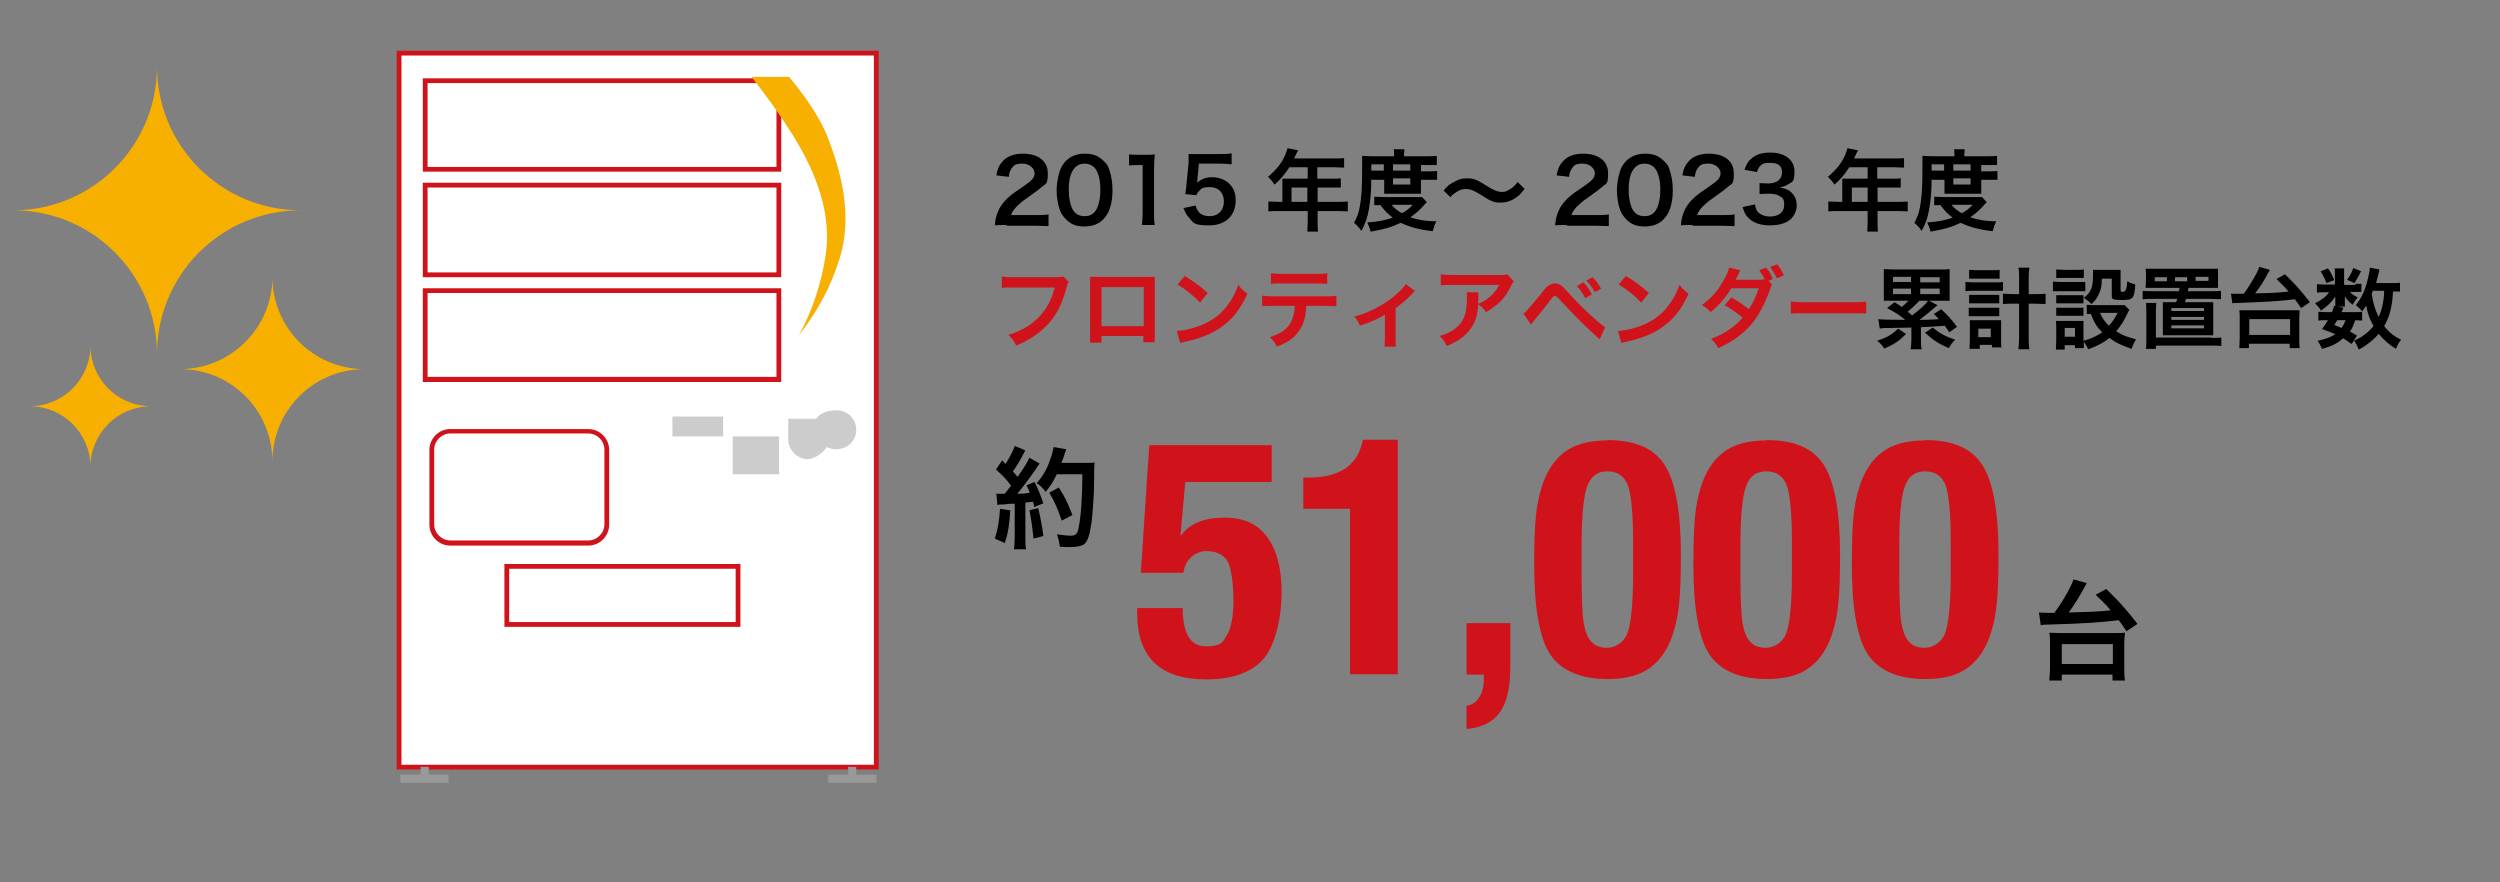 <?xml version="1.0" encoding="UTF-8"?>
<svg xmlns="http://www.w3.org/2000/svg" version="1.1" xmlns:xlink="http://www.w3.org/1999/xlink" viewBox="0 0 680 240">
  <rect x="0" y="0" width="680" height="240" fill="#808080" stroke="none"/>
  <defs>
    <style>
      .cls-1 {
        clip-path: url(#clippath-4);
      }

      .cls-2 {
        fill: #d0121b;
      }

      .cls-3, .cls-4 {
        fill: #fff;
      }

      .cls-4, .cls-5, .cls-6 {
        fill-rule: evenodd;
      }

      .cls-7 {
        fill: none;
      }

      .cls-5 {
        fill: #262626;
      }

      .cls-6 {
        fill: #ccc;
      }

      .cls-8 {
        clip-path: url(#clippath-1);
      }

      .cls-9 {
        clip-path: url(#clippath-5);
      }

      .cls-10 {
        clip-path: url(#clippath-3);
      }

      .cls-11 {
        fill: #999;
      }

      .cls-12 {
        clip-path: url(#clippath-2);
      }

      .cls-13 {
        fill: #f7b000;
      }

      .cls-14 {
        clip-path: url(#clippath);
      }
    </style>
    <clipPath id="clippath">
      <rect class="cls-7" x="106.5" y="14.4" width="133" height="199.4"/>
    </clipPath>
    <clipPath id="clippath-1">
      <rect class="cls-7" x="106.5" y="14.4" width="133" height="199.4"/>
    </clipPath>
    <clipPath id="clippath-2">
      <rect class="cls-7" x="106.5" y="14.4" width="133" height="199.4"/>
    </clipPath>
    <clipPath id="clippath-3">
      <rect class="cls-7" x="106.5" y="14.4" width="133" height="199.4"/>
    </clipPath>
    <clipPath id="clippath-4">
      <rect class="cls-7" x="106.5" y="14.4" width="133" height="199.4"/>
    </clipPath>
    <clipPath id="clippath-5">
      <rect class="cls-7" x="106.5" y="14.4" width="133" height="199.4"/>
    </clipPath>
  </defs>
  <!-- Generator: Adobe Illustrator 28.7.1, SVG Export Plug-In . SVG Version: 1.2.0 Build 142)  -->
  <g>
    <g id="_レイヤー_1" data-name="レイヤー_1">
      <g id="_レイヤー_2-2" data-name="レイヤー_2">
        <g id="_2段目">
          <g>
            <polygon class="cls-4" points="108.5 14.4 238.4 14.4 238.4 208.6 108.5 208.6 108.5 14.4"/>
            <path class="cls-2" d="M239,209.3H107.9V13.8h131.1v195.5ZM109.2,208h128.5V15.1H109.2v192.9Z"/>
            <polygon class="cls-4" points="209.1 22.2 214.5 22.2 214.5 91.4 209.1 91.4 209.1 22.2"/>
            <polygon class="cls-4" points="115.7 21.9 211.9 21.9 211.9 46 115.7 46 115.7 21.9"/>
            <path class="cls-2" d="M212.6,46.7h-97.6v-25.4h97.5v25.4ZM116.3,45.4h94.9v-22.8h-94.9s0,22.8,0,22.8Z"/>
            <polygon class="cls-4" points="115.7 50.3 211.9 50.3 211.9 74.8 115.7 74.8 115.7 50.3"/>
            <path class="cls-2" d="M212.6,75.4h-97.6v-25.7h97.5v25.7ZM116.3,74.1h94.9v-23.1h-94.9s0,23.1,0,23.1Z"/>
            <polygon class="cls-4" points="115.7 79.1 211.9 79.1 211.9 103.2 115.7 103.2 115.7 79.1"/>
            <path class="cls-2" d="M212.6,103.9h-97.6v-25.5h97.5v25.5ZM116.3,102.5h94.9v-22.8h-94.9s0,22.8,0,22.8Z"/>
            <polygon class="cls-5" points="115.7 212.6 115.7 212.6 115.7 212.6 116.8 212.6 116.8 211.8 116.8 211.8 116.8 211.8 116.8 211.8 116.8 211.8 116.8 212.6 118 212.6 118 212.6 118 212.6 118 212.6 118 212.6 115.7 212.6 115.7 212.6"/>
            <polygon class="cls-11" points="122 212.9 108.9 212.9 108.9 210.7 114.4 210.7 114.4 208.6 116.6 208.6 116.6 210.7 122 210.7 122 212.9"/>
            <polygon class="cls-11" points="238.4 212.9 225.3 212.9 225.3 210.7 230.7 210.7 230.7 208.6 232.9 208.6 232.9 210.7 238.4 210.7 238.4 212.9"/>
            <g class="cls-14">
              <g>
                <polygon class="cls-4" points="137.8 154 200.7 154 200.7 169.8 137.8 169.8 137.8 154"/>
                <path class="cls-2" d="M201.4,170.5h-64.2v-17.1h64.2v17.1ZM138.5,169.2h61.6v-14.5h-61.6v14.5Z"/>
                <g class="cls-8">
                  <g>
                    <path class="cls-3" d="M122.5,117.3h37.5c2.8,0,5.1,2.3,5.1,5.1v20.3c0,2.8-2.3,5.1-5.1,5.1h-37.5c-2.8,0-5.1-2.3-5.1-5.1v-20.3c0-2.9,2.3-5.1,5.1-5.1Z"/>
                    <path class="cls-2" d="M160,148.4h-37.5c-3.2,0-5.7-2.6-5.7-5.7v-20.3c0-3.2,2.6-5.7,5.7-5.7h37.5c3.2,0,5.7,2.6,5.7,5.7v20.3c0,3.1-2.5,5.7-5.7,5.7ZM122.5,117.9c-2.4,0-4.4,2-4.4,4.4v20.3c0,2.4,2,4.4,4.4,4.4h37.5c2.4,0,4.4-2,4.4-4.4v-20.3c0-2.4-2-4.4-4.4-4.4h-37.5Z"/>
                    <g class="cls-12">
                      <g>
                        <polygon class="cls-6" points="182.9 113.3 196.7 113.3 196.7 118.7 182.9 118.7 182.9 113.3"/>
                        <g class="cls-10">
                          <g class="cls-1">
                            <g>
                              <path class="cls-6" d="M224.9,121.6c.8.4,1.6.6,2.5.6,2.9,0,5.4-2.1,5.5-5.1.1-2.9-2.1-5.4-5.1-5.5h-.5c-2,0-4.4.8-5.3,2.3h-7.6v5.5c0,3,2.4,5.5,5.4,5.5,2.1-.2,4.2-1.9,5.1-3.3Z"/>
                              <g class="cls-9">
                                <polygon class="cls-6" points="199.3 118.7 211.9 118.7 211.9 129 199.3 129 199.3 118.7"/>
                              </g>
                            </g>
                          </g>
                        </g>
                      </g>
                    </g>
                  </g>
                </g>
              </g>
            </g>
            <path class="cls-13" d="M217.3,91.2c3.7-6.8,6.2-14.3,7.3-22,1.9-13-4.4-25-8.8-32.2-3.5-5.6-7.3-10.9-11.4-16.1h10.2s7.6,8.7,10.6,16.6,7.2,20.8,3,33.3c-2.3,7.4-6.1,14.3-10.9,20.4h0Z"/>
            <path class="cls-13" d="M42.7,96.3c0-21.6-17.5-39.1-39.1-39.1h0c21.6,0,39.1-17.5,39.1-39.1,0,21.6,17.5,39.1,39.1,39.1-21.6,0-39.1,17.5-39.1,39.1Z"/>
            <path class="cls-13" d="M74.1,125.5c0-13.8-11.2-25.1-25.1-25.1,13.8,0,25.1-11.3,25.1-25.1,0,13.9,11.2,25.1,25.1,25.1-13.9,0-25.1,11.2-25.1,25.1Z"/>
            <path class="cls-13" d="M24.6,127c0-9.1-7.4-16.5-16.5-16.5h0c9.1,0,16.5-7.4,16.5-16.5h0c0,9.1,7.4,16.5,16.5,16.5-9.1,0-16.5,7.4-16.5,16.5h0Z"/>
          </g>
          <g id="_レイヤー_9" data-name="レイヤー_9">
            <rect class="cls-7" width="680" height="240"/>
          </g>
        </g>
      </g>
      <rect class="cls-7" x="106.5" y="14.4" width="133" height="199.4"/>
      <g>
        <g>
          <path d="M273.7,61.2c-1.9,0-2.3,0-3.1.1.1-1.4.3-2.2.6-3.1.6-1.8,1.7-3.3,3.3-4.7.8-.7,1.6-1.3,4-2.9,2.2-1.5,2.9-2.3,2.9-3.5s-1.3-2.6-3.3-2.6-2.4.5-3,1.4c-.4.6-.6,1.1-.7,2.2l-3.4-.4c.3-1.8.8-2.8,1.7-3.8,1.2-1.4,3.1-2.1,5.5-2.1,4.2,0,6.8,2,6.8,5.3s-.5,2.7-1.7,3.8c-.7.6-.9.8-4,3-1.1.7-2.3,1.8-2.9,2.4-.7.8-1,1.2-1.4,2.2h6.7c1.5,0,2.7,0,3.5-.2v3.2c-1.1,0-2.1-.1-3.6-.1h-7.7Z"/>
          <path d="M289.9,59.6c-.7-.7-1.3-1.6-1.6-2.4-.6-1.7-.9-3.6-.9-5.5s.6-5.2,1.5-6.6c1.3-2.2,3.5-3.3,6.1-3.3s3.8.7,5.1,1.9,1.3,1.6,1.6,2.4c.6,1.7.9,3.6.9,5.6,0,3-.6,5.5-1.8,7.1-1.3,1.9-3.3,2.8-5.8,2.8s-3.8-.7-5-1.9ZM297.6,57.8c1.1-1.1,1.7-3.4,1.7-6.2s-.6-5-1.7-6.1c-.6-.6-1.5-1-2.6-1s-2,.4-2.7,1.2c-1.1,1.2-1.6,3.2-1.6,5.8s.5,4.6,1.2,5.7c.7,1.1,1.8,1.6,3.1,1.6s2-.4,2.6-1Z"/>
          <path d="M310.6,61.2c.1-.9.2-1.9.2-3.1v-13.2h-1.2c-.9,0-1.6,0-2.5.1v-3c.7.1,1.3.1,2.4.1h2.2c1.2,0,1.6,0,2.4-.1-.1,1.4-.2,2.5-.2,4v12.1c0,1.3,0,2.1.2,3.1h-3.6Z"/>
          <path d="M325.3,56.2c.2.7.4,1,.7,1.4.7.8,1.7,1.2,3,1.2,2.4,0,3.9-1.6,3.9-4s-1.5-3.9-3.8-3.9-2.2.4-3,1.1c-.3.3-.5.6-.7,1.1l-3-.3c.2-1.7.3-1.8.3-2.5l.6-6c0-.4,0-1.2,0-2.4.7,0,1.3,0,2.5,0h5.9c1.7,0,2.3,0,3.3-.2v3c-1.1-.1-2-.2-3.3-.2h-5.6l-.4,4.2c0,.2,0,.5-.1,1,1.2-1,2.4-1.5,4.1-1.5s3.5.6,4.7,1.8c1.2,1.2,1.7,2.6,1.7,4.5,0,4.2-2.8,6.8-7.2,6.8s-4.2-.7-5.5-2.1c-.6-.7-1-1.3-1.5-2.6l3.3-.7Z"/>
          <path d="M348.8,50c0-.5,0-.9,0-1.4.5,0,1,0,1.7,0h5.2v-3.1h-5c-1.2,1.9-2.4,3.3-4,4.7-.7-1-1-1.3-1.8-2.1,2.4-2.1,3.7-3.7,4.7-6,.3-.8.5-1.3.6-1.8l2.9.6c-.1.3-.2.4-.4.7,0,0-.3.6-.7,1.5h11.2c1.1,0,1.7,0,2.4-.1v2.6c-.7,0-1.4-.1-2.4-.1h-4.9v3.1h3.9c1.1,0,1.8,0,2.5-.1v2.5c-.7,0-1.4,0-2.4,0h-3.9v3.9h5.6c1.1,0,1.9,0,2.6-.1v2.7c-.7,0-1.6-.1-2.6-.1h-5.6v3c0,1.2,0,1.9.1,2.6h-2.9c0-.7.1-1.3.1-2.6v-3h-8.1c-1.1,0-1.8,0-2.6.1v-2.7c.8,0,1.5.1,2.6.1h1.2v-4.9ZM355.6,54.9v-3.9h-4.3v3.9h4.3Z"/>
          <path d="M373,48.6c0,3.7-.3,6.3-.7,8.5-.4,2.3-1,3.8-2,5.7-.7-1-1.2-1.5-2-2.2.8-1.5,1.2-2.5,1.5-4.1.5-2.5.7-5.1.7-10.8s0-2.4,0-3.3c.8,0,1.7.1,2.7.1h6v-.5c0-.5,0-.9-.1-1.4h2.9c0,.4-.1.8-.1,1.4v.5h6c1.3,0,2.2,0,2.9-.1v2.5c-.8,0-1.4,0-2.5,0h-1.8v1.7h2.3c1,0,1.5,0,2.1-.1v2.4c-.6,0-1,0-2.1,0h-2.3v2.3c0,.6,0,1.1,0,1.5-.6,0-.6,0-1.6,0h-6.7c-.9,0-1.2,0-1.7,0,0-.4,0-1,0-1.5v-2.3h-3.4ZM388.1,55c-.2.2-.2.2-.5.5-1.3,1.5-2.5,2.6-4,3.6,2.1.7,4.2,1.1,7.1,1.1-.5.9-.7,1.7-1,2.7-4-.5-6.4-1.2-8.7-2.3-2.5,1.2-4.6,1.8-8.2,2.4-.2-.9-.4-1.4-.9-2.5,3-.2,4.9-.6,6.9-1.3-1.3-1-2.1-1.8-3.3-3.4-.8,0-1.2,0-1.7,0v-2.3c.6,0,1.3.1,2.6.1h8.4c1,0,1.4,0,2,0l1.3,1.4ZM376.4,46.4v-1.7h-3.4v1.7h3.4ZM378.5,55.7c.7.9,1.5,1.5,2.8,2.3,1.3-.7,1.9-1.2,3-2.3h-5.8ZM383.6,46.4v-1.7h-4.7v1.7h4.7ZM378.9,50.2h4.7v-1.7h-4.7v1.7Z"/>
          <path d="M392.7,51.8c.9-1.1,1.3-1.5,2.4-2.1,1.5-.9,2.5-1.2,3.9-1.2s2.1.2,3.1.7q.6.3,2.2,1.3c1.8,1.2,3.1,1.7,4.2,1.7s1.2-.2,1.8-.5c1-.5,1.7-1.1,2.5-2.2l1.9,1.9c-1,1.2-1.5,1.8-2.3,2.3-1.2.9-2.6,1.4-4.2,1.4s-1.5-.1-2.1-.3c-.9-.3-1.4-.6-3.3-1.8-2.1-1.3-2.9-1.6-4.1-1.6s-2.7.6-4.2,2.2l-1.9-1.8Z"/>
          <path d="M426.1,61.2c-1.9,0-2.3,0-3.1.1.1-1.4.3-2.2.6-3.1.6-1.8,1.7-3.3,3.3-4.7.8-.7,1.6-1.3,4-2.9,2.2-1.5,2.9-2.3,2.9-3.5s-1.3-2.6-3.3-2.6-2.4.5-3,1.4c-.4.6-.6,1.1-.7,2.2l-3.4-.4c.3-1.8.8-2.8,1.7-3.8,1.2-1.4,3.1-2.1,5.5-2.1,4.2,0,6.8,2,6.8,5.3s-.5,2.7-1.7,3.8c-.7.6-.9.8-4,3-1.1.7-2.3,1.8-2.9,2.4-.7.8-1,1.2-1.4,2.2h6.7c1.5,0,2.7,0,3.5-.2v3.2c-1.1,0-2.1-.1-3.6-.1h-7.7Z"/>
          <path d="M442.3,59.6c-.7-.7-1.3-1.6-1.6-2.4-.6-1.7-.9-3.6-.9-5.5s.6-5.2,1.5-6.6c1.3-2.2,3.5-3.3,6.1-3.3s3.8.7,5.1,1.9,1.3,1.6,1.6,2.4c.6,1.7.9,3.6.9,5.6,0,3-.6,5.5-1.8,7.1-1.3,1.9-3.3,2.8-5.8,2.8s-3.8-.7-5-1.9ZM449.9,57.8c1.1-1.1,1.7-3.4,1.7-6.2s-.6-5-1.7-6.1c-.6-.6-1.5-1-2.6-1s-2,.4-2.7,1.2c-1.1,1.2-1.6,3.2-1.6,5.8s.5,4.6,1.2,5.7c.7,1.1,1.8,1.6,3.1,1.6s2-.4,2.6-1Z"/>
          <path d="M460.3,61.2c-1.9,0-2.3,0-3.1.1.1-1.4.3-2.2.6-3.1.6-1.8,1.7-3.3,3.3-4.7.8-.7,1.6-1.3,4-2.9,2.2-1.5,2.9-2.3,2.9-3.5s-1.3-2.6-3.3-2.6-2.4.5-3,1.4c-.4.6-.6,1.1-.7,2.2l-3.4-.4c.3-1.8.8-2.8,1.7-3.8,1.2-1.4,3.1-2.1,5.5-2.1,4.2,0,6.8,2,6.8,5.3s-.5,2.7-1.7,3.8c-.7.6-.9.8-4,3-1.1.7-2.3,1.8-2.9,2.4-.7.8-1,1.2-1.4,2.2h6.7c1.5,0,2.7,0,3.5-.2v3.2c-1.1,0-2.1-.1-3.6-.1h-7.7Z"/>
          <path d="M477.4,56c.3,1.1.5,1.5,1.1,2,.8.6,1.8.9,2.9.9,2.4,0,3.9-1.2,3.9-3.1s-.5-2-1.3-2.5-1.7-.6-2.8-.6-1.8,0-2.6.1v-3c.8,0,1.3.1,2.3.1,2.4,0,3.8-1.1,3.8-3s-1.1-2.6-3.2-2.6-2,.3-2.6.7c-.5.5-.7.9-1,1.8l-3.4-.6c.6-1.8,1.2-2.6,2.3-3.4,1.2-.9,2.8-1.3,4.7-1.3,4,0,6.6,2,6.6,5.1s-.6,2.8-1.7,3.5c-.5.4-1.1.6-2.3.9,1.7.3,2.6.7,3.4,1.6.8.9,1.2,1.9,1.2,3.3s-.6,2.6-1.4,3.5c-1.3,1.3-3.3,1.9-5.9,1.9s-4.7-.7-6.1-2.3c-.6-.7-.9-1.3-1.3-2.7l3.4-.7Z"/>
          <path d="M501.1,50c0-.5,0-.9,0-1.4.5,0,1,0,1.7,0h5.2v-3.1h-5c-1.2,1.9-2.4,3.3-4,4.7-.7-1-1-1.3-1.8-2.1,2.4-2.1,3.7-3.7,4.7-6,.3-.8.5-1.3.6-1.8l2.9.6c-.1.3-.2.4-.4.7,0,0-.3.6-.7,1.5h11.2c1.1,0,1.7,0,2.4-.1v2.6c-.7,0-1.4-.1-2.4-.1h-4.9v3.1h3.9c1.1,0,1.8,0,2.5-.1v2.5c-.7,0-1.4,0-2.4,0h-3.9v3.9h5.6c1.1,0,1.9,0,2.6-.1v2.7c-.7,0-1.6-.1-2.6-.1h-5.6v3c0,1.2,0,1.9.1,2.6h-2.9c0-.7.1-1.3.1-2.6v-3h-8.1c-1.1,0-1.8,0-2.6.1v-2.7c.8,0,1.5.1,2.6.1h1.2v-4.9ZM508,54.9v-3.9h-4.3v3.9h4.3Z"/>
          <path d="M525.4,48.6c0,3.7-.3,6.3-.7,8.5-.4,2.3-1,3.8-2,5.7-.7-1-1.2-1.5-2-2.2.8-1.5,1.2-2.5,1.5-4.1.5-2.5.7-5.1.7-10.8s0-2.4,0-3.3c.8,0,1.7.1,2.7.1h6v-.5c0-.5,0-.9-.1-1.4h2.9c0,.4-.1.8-.1,1.4v.5h6c1.3,0,2.2,0,2.9-.1v2.5c-.8,0-1.4,0-2.5,0h-1.8v1.7h2.3c1,0,1.5,0,2.1-.1v2.4c-.6,0-1,0-2.1,0h-2.3v2.3c0,.6,0,1.1,0,1.5-.6,0-.6,0-1.6,0h-6.7c-.9,0-1.2,0-1.7,0,0-.4,0-1,0-1.5v-2.3h-3.4ZM540.4,55c-.2.2-.2.2-.5.5-1.3,1.5-2.5,2.6-4,3.6,2.1.7,4.2,1.1,7.1,1.1-.5.9-.7,1.7-1,2.7-4-.5-6.4-1.2-8.7-2.3-2.5,1.2-4.6,1.8-8.2,2.4-.2-.9-.4-1.4-.9-2.5,3-.2,4.9-.6,6.9-1.3-1.3-1-2.1-1.8-3.3-3.4-.8,0-1.2,0-1.7,0v-2.3c.6,0,1.3.1,2.6.1h8.4c1,0,1.4,0,2,0l1.3,1.4ZM528.8,46.4v-1.7h-3.4v1.7h3.4ZM530.8,55.7c.7.9,1.5,1.5,2.8,2.3,1.3-.7,1.9-1.2,3-2.3h-5.8ZM536,46.4v-1.7h-4.7v1.7h4.7ZM531.3,50.2h4.7v-1.7h-4.7v1.7Z"/>
          <path class="cls-2" d="M290.6,76.7c-.2.4-.3.6-.4,1.1-1.2,4.6-2.6,7.5-4.9,10.1-2.4,2.6-4.9,4.4-8.9,6.1-.7-1.3-1-1.8-2.1-2.9,2.1-.7,3.5-1.3,5.3-2.4,3.7-2.4,6.1-5.8,7.3-10.5h-11.4c-1.6,0-2.2,0-3,.1v-3.1c.9.1,1.4.2,3.1.2h11c1.3,0,1.8,0,2.6-.2l1.6,1.6Z"/>
          <path class="cls-2" d="M299.6,91.5v1.7h-3.1c0-.6,0-1.2,0-2.1v-13.8c0-.9,0-1.4,0-2,.6,0,1.1,0,2,0h13.6c1,0,1.5,0,2,0,0,.6,0,1.1,0,2v13.7c0,.9,0,1.5,0,2.1h-3.1v-1.7h-11.5ZM311.1,78.1h-11.5v10.6h11.5v-10.6Z"/>
          <path class="cls-2" d="M320.2,90c2.1-.1,4.9-.8,7.1-1.8,3-1.3,5.2-3.1,7.1-5.9,1.1-1.5,1.7-2.9,2.4-4.8.9,1.1,1.3,1.5,2.5,2.4-2,4.4-4.3,7.2-7.6,9.4-2.4,1.6-5.4,2.8-9.1,3.6-1,.2-1,.2-1.6.4l-.9-3.3ZM322.3,75.1c2.9,1.8,4.3,2.9,6.2,4.6l-2.1,2.6c-1.9-2-3.9-3.6-6.1-4.9l2-2.4Z"/>
          <path class="cls-2" d="M355.3,83.1c-.1,2.8-.6,4.8-1.7,6.5-1.3,2.1-3,3.4-6.3,4.7-.6-1.2-.9-1.6-1.9-2.6,2.9-.9,4.7-2.2,5.7-4,.6-1.1,1-2.7,1.1-4.5h-5.9c-1.6,0-2.2,0-3,.1v-2.9c.9.1,1.4.2,3.1.2h14c1.6,0,2.2,0,3.1-.2v2.9c-.9,0-1.4-.1-3-.1h-5.1ZM345.6,74.3c.9.1,1.4.2,3.1.2h9.2c1.7,0,2.2,0,3.1-.2v2.9c-.8,0-1.4-.1-3-.1h-9.3c-1.7,0-2.3,0-3,.1v-2.9Z"/>
          <path class="cls-2" d="M384.9,79.1q-.3.3-.8.8c-1.2,1.3-3,2.9-4.5,3.9v8.2c0,1.1,0,1.7.1,2.3h-3.1c0-.7.1-1.2.1-2.3v-6.4c-2.2,1.3-3.9,2-6.8,3-.5-1.1-.7-1.5-1.5-2.5,2.3-.6,3.7-1.2,5.7-2.2,2.7-1.4,4.8-2.9,6.8-4.9.8-.8,1.1-1.1,1.5-1.7l2.4,1.8Z"/>
          <path class="cls-2" d="M402.1,79.4c0,.5,0,.5,0,1.9,0,4.1-.7,6.4-2.4,8.5-1.4,1.8-3.2,3.1-6.2,4.3-.6-1.3-.9-1.7-1.9-2.7,1.9-.6,3-1.1,4.2-2,2.4-1.9,3.2-4,3.2-8.5s0-.9-.1-1.4h3.3ZM411.8,76.4c-.3.4-.3.4-1,1.7-.8,1.8-2.2,3.6-3.7,4.8-1,.8-1.8,1.4-2.9,2-.7-1-1.1-1.4-2.2-2.2,1.6-.7,2.5-1.3,3.5-2.2,1-.9,1.7-1.9,2.3-3h-12.6c-1.7,0-2.3,0-3.3.1v-3c.9.1,1.7.2,3.3.2h12.5c1.4,0,1.7,0,2.3-.2l1.6,1.8Z"/>
          <path class="cls-2" d="M414.3,85.3c.4-.2.6-.4.9-.7.7-.7,3-3.5,4.3-5.1.8-1.1,1.3-1.6,1.8-1.9.5-.3,1.1-.5,1.6-.5,1.2,0,1.8.4,3.6,2.4,2.5,2.8,4.9,5.2,7.8,7.7,1.3,1.1,1.7,1.4,2.3,1.8l-1.5,3.3c-4.8-4.4-5.9-5.5-10.2-10.1q-1.5-1.7-1.9-1.7c-.4,0-.5,0-1.5,1.4-1,1.3-2.6,3.3-4.3,5.4-.4.4-.5.6-.8,1l-2-3ZM430.7,76.8c1,1.1,1.5,1.7,2.3,3.3l-1.8,1c-.8-1.4-1.4-2.4-2.3-3.3l1.8-1ZM433.8,79.5c-.7-1.3-1.4-2.2-2.3-3.2l1.7-.9c1,1,1.5,1.8,2.3,3.1l-1.8,1Z"/>
          <path class="cls-2" d="M440.2,90c2.1-.1,4.9-.8,7.1-1.8,3-1.3,5.2-3.1,7.1-5.9,1.1-1.5,1.7-2.9,2.4-4.8.9,1.1,1.3,1.5,2.5,2.4-2,4.4-4.3,7.2-7.6,9.4-2.4,1.6-5.4,2.8-9.1,3.6-1,.2-1,.2-1.6.4l-.9-3.3ZM442.3,75.1c2.9,1.8,4.3,2.9,6.2,4.6l-2.1,2.6c-1.9-2-3.9-3.6-6.1-4.9l2-2.4Z"/>
          <path class="cls-2" d="M482.1,77.3c-.3.4-.4.5-.7,1.6-.8,2.2-2.1,5-3.1,6.6-2.4,4-5.8,6.8-10.9,9.2-.8-1.3-1.1-1.7-2-2.5,2-.8,3.2-1.4,4.7-2.4,1.7-1.1,2.7-2,3.9-3.4-1.7-1.4-3.1-2.4-4.9-3.4l1.8-2.1c2,1.1,3,1.8,4.8,3.2,1.1-1.7,1.9-3.4,2.7-5.7h-7.5c-1.5,2.5-3.2,4.5-5.6,6.5-.8-.9-1.2-1.2-2.4-1.9,2.7-2,4.5-4.1,6-6.9.8-1.4,1.2-2.3,1.4-3.3l3.1.7q-.3.4-.7,1.4c-.3.6-.5.9-.6,1.2q.4,0,6.2,0c.7,0,1.3,0,1.7-.2-.6-1.1-.9-1.6-1.5-2.4l1.9-.7c.9,1.1,1.3,1.8,1.8,3.1l-1.2.5,1,1ZM483.3,75.7c-.5-1.1-1.1-2.1-1.8-3.1l1.9-.7c.8,1,1.3,1.8,1.8,3l-1.9.8Z"/>
          <path class="cls-2" d="M487,82c1.1.1,1.5.2,3.9.2h12.8c2.4,0,2.8,0,3.9-.2v3.3c-1-.1-1.2-.1-3.9-.1h-12.7c-2.7,0-3,0-3.9.1v-3.3Z"/>
          <path d="M518.5,90.8c-1.9,1.9-3.3,2.9-6,4-.5-.8-1-1.4-1.9-2.1,2.9-1,4.1-1.8,5.7-3.3l2.1,1.4ZM526.9,83.1c-.5.4-.6.5-1.1.9-1.3,1.2-2.8,2.3-3.7,3,1,0,2.7,0,5.3-.2-.4-.4-.7-.7-1.4-1.4l2-1.3c1.8,1.7,2.6,2.5,4.3,4.8l-2.1,1.5c-.6-.9-.8-1.2-1.2-1.8-2.4.2-4.5.3-6.5.4v3.4c0,1.1,0,1.8.2,2.6h-3c.1-.9.2-1.5.2-2.6v-3.3c-1.6,0-4.2.1-5.1.1-1.9,0-3,0-3.5.2l-.4-2.6q1.2.2,7.3.2c-1.4-1.2-2.3-1.8-4.9-3.2l2-1.6c1,.6,1.3.8,2,1.3.6-.5,1.1-1,1.8-1.7h-4.4c-1,0-1.6,0-2.3,0,0-.7,0-1.4,0-2.4v-3.8c0-1,0-1.6,0-2.4.7,0,1.6.1,2.6.1h12.7c1,0,1.8,0,2.6-.1,0,.7,0,1.3,0,2.4v3.8c0,1.1,0,1.7,0,2.4-.7,0-1.2,0-2.3,0h-3.3l2.3,1.2ZM514.9,76.7h4.9v-1.4h-4.9v1.4ZM514.9,80h4.9v-1.5h-4.9v1.5ZM522.1,81.8c-1,1-1.9,1.9-3.2,3,.6.5.8.6,1.2,1,2.1-1.6,3.8-3.1,4.3-4h-2.4ZM522.3,75.4v1.4h5.3v-1.4h-5.3ZM522.3,78.5v1.5h5.3v-1.5h-5.3ZM525.7,89.1c1.8,1.5,3.4,2.4,6.1,3.3-.7.7-1.2,1.3-1.7,2.3-2.6-1.1-4.2-2.1-6.5-4.2l2.1-1.4Z"/>
          <path d="M534.6,76.7c.6,0,1.2.1,2,.1h6.2c.9,0,1.5,0,2-.1v2.4c-.6,0-1,0-2,0h-6.2c-.8,0-1.3,0-2,.1v-2.4ZM535.6,73.4c.6,0,1.1.1,2.1.1h4.2c1,0,1.4,0,2-.1v2.4c-.7,0-1.1,0-2,0h-4.2c-.9,0-1.5,0-2.1,0v-2.4ZM538.2,94.9h-2.5c0-.7.1-1.4.1-2.3v-3.6c0-.8,0-1.2,0-1.9.5,0,.8,0,1.7,0h5.2c.7,0,1.1,0,1.6,0,0,.6,0,1,0,1.8v3.5c0,.9,0,1.5.1,2.1h-2.6v-.7h-3.3v1.1ZM535.6,80.2c.5,0,.8,0,1.6,0h5.1c.8,0,1,0,1.5,0v2.3c-.6,0-.8,0-1.5,0h-5.1c-.8,0-1,0-1.6,0v-2.3ZM535.6,83.7c.4,0,.7,0,1.6,0h5.1c.8,0,1,0,1.5,0v2.3c-.5,0-.8,0-1.6,0h-5.1c-.8,0-1.1,0-1.6,0v-2.3ZM538.1,91.7h3.4v-2.3h-3.4v2.3ZM549.2,75.7c0-1.3,0-2-.2-2.9h3c-.1.8-.2,1.6-.2,2.9v4.3h1.7c1.3,0,2.1,0,2.9-.1v2.8c-.9,0-1.8-.1-2.9-.1h-1.7v8.8c0,1.7,0,2.6.2,3.6h-3c.1-1,.2-1.9.2-3.6v-8.8h-1.5c-1.1,0-2.1,0-2.9.1v-2.8c.8,0,1.6.1,2.9.1h1.5v-4.3Z"/>
          <path d="M558.5,76.6c.6,0,1,.1,1.9.1h4.9c1,0,1.4,0,1.9,0v2.5c-.5,0-.8,0-1.8,0h-5.1c-.9,0-1.4,0-1.9,0v-2.5ZM579.3,84q-.1.2-.5,1c-1,2.2-1.9,3.6-3.2,5.1,1.6,1,2.7,1.5,5.4,2.2-.6,1-.9,1.6-1.2,2.6-2.8-1-4.4-1.7-6-3-1.6,1.3-3.3,2.2-5.8,3.1-.4-.9-.7-1.4-1.2-2,0,.8,0,1.1,0,1.7h-2.4v-.8h-2.8v1.2h-2.4c0-.7.1-1.5.1-2.4v-3.5c0-.8,0-1.3-.1-1.9.6,0,1.1,0,1.8,0h4.1c.9,0,1.2,0,1.6,0,0,.5,0,.8,0,1.8v3.6c2.1-.6,3.7-1.3,5.1-2.3-1.5-1.5-2.2-2.7-3.1-5-.5,0-.7,0-1.1,0v-2.5c.5,0,.9.1,1.5.1h7.1c.9,0,1.3,0,1.7,0l1.3,1.3ZM559.3,73.3c.6,0,1,.1,2,.1h3.5c1,0,1.4,0,2-.1v2.3c-.6,0-1.2,0-2,0h-3.5c-.9,0-1.4,0-2,0v-2.3ZM559.3,80.3c.5,0,.8,0,1.6,0h4.3c.8,0,1.1,0,1.5,0v2.2c-.5,0-.8,0-1.5,0h-4.3c-.8,0-1.1,0-1.6,0v-2.2ZM559.3,83.7c.5,0,.8,0,1.6,0h4.3c.8,0,1.1,0,1.5,0v2.2c-.6,0-.8,0-1.6,0h-4.2c-.7,0-1.1,0-1.6,0v-2.2ZM561.6,91.6h2.8v-2.4h-2.8v2.4ZM571.7,75.8c0,2.1-.3,3.2-1,4.6-.5.9-.9,1.5-1.8,2.3-.7-.7-1.4-1.2-2.1-1.7,1.9-1.4,2.5-2.9,2.5-6s0-1-.1-1.6c.6,0,1.2,0,1.9,0h3.7c.8,0,1.4,0,2,0,0,.5,0,1.2,0,2v3.6c0,.3.2.4.7.4q1,0,1.1-2.9c.7.4,1.3.6,2.2.9-.3,3.9-.6,4.2-3.6,4.2s-2.8-.3-2.8-1.6v-4.2h-2.6ZM571.2,85.1c.6,1.4,1.3,2.4,2.4,3.5,1-1.1,1.5-1.8,2.4-3.5h-4.8Z"/>
          <path d="M586.1,78.3c-1.1,0-2,0-2.5,0,0-.6.1-1,.1-1.9v-1.3c0-.9,0-1.4-.1-2,.8,0,1.7,0,2.7,0h14.3c1.1,0,2.2,0,2.7,0,0,.6,0,1.1,0,2v1.3c0,.9,0,1.3,0,1.9-.5,0-1.3,0-2.4,0h-5.6q-.1.6-.2.9h6.3c1.3,0,1.9,0,2.7-.1v2.3c-.8,0-1.5-.1-2.7-.1h-6.8q-.1.4-.3.9h5.5c1,0,1.8,0,2.2,0,0,.6,0,1.2,0,2.3v4.6c0,1.2,0,1.7,0,2.1-1,0-1.4,0-2.3,0h-9.1c-.9,0-1.3,0-2.3,0,0-.6,0-1.2,0-2.1v-4.6c0-1.1,0-1.7,0-2.3.8,0,1.1,0,2.2,0h1.4c.2-.5.2-.5.3-.9h-6.7c-1.2,0-1.9,0-2.7.1v-2.3c.8.1,1.5.1,2.7.1h7.2c0-.4,0-.5.2-.9h-6.7ZM601.5,91.9c1.3,0,1.9,0,2.7-.1v2.3c-.8-.1-1.5-.1-2.7-.1h-15.1v.9h-2.7c.1-.7.1-1.3.1-2.4v-7.9c0-.9,0-1.5-.1-2.2h2.8c0,.7-.1,1.1-.1,2.1v7.3h15.1ZM589.4,75.4h-3.3v1.1h3.3v-1.1ZM590.6,84.6h8.9v-.8h-8.9v.8ZM590.6,87h8.9v-.8h-8.9v.8ZM590.6,89.3h8.9v-.8h-8.9v.8ZM594.9,75.4h-3.3v1.1h3.3v-1.1ZM600.7,76.4v-1.1h-3.5v1.1h3.5Z"/>
          <path d="M606.8,79.9c.5,0,1.4,0,2.4,0h1.1c1.3-1.7,2.7-4.1,3.6-5.8.4-.8.5-1,.6-1.5l2.9.8q-.1.3-.5.9c-1.1,2.1-2.2,3.8-3.5,5.5,5.2-.1,6.2-.2,9.1-.5-1.2-1.4-1.8-2-3.3-3.4l2.3-1.3c2.8,2.7,4.3,4.4,6.8,7.6l-2.4,1.6c-.8-1.2-1.1-1.6-1.7-2.4-4.1.5-7.2.7-15.6,1-.6,0-.9,0-1.4.1l-.4-2.8ZM609.1,94.7c0-.9.1-1.7.1-2.7v-5.4c0-.9,0-1.6-.1-2.2q.5,0,2.5,0h11.4q2,0,2.5,0c0,.7-.1,1.2-.1,2.2v5.4c0,1.1,0,1.9.1,2.7h-2.7v-1.2h-11.1v1.2h-2.7ZM611.8,91.1h11.1v-4.3h-11.1v4.3Z"/>
          <path d="M640.8,77.2c.7,0,1.2,0,1.5,0v2.2c-.4,0-.8,0-1.5,0h-1.6c.4.5.9.9,2.1,1.5-.6.7-.7.8-1.4,2-1.2-1-1.5-1.4-2.1-2.3,0,.5,0,.8,0,1v.9c0,.3,0,.6,0,.9h-2.6c0-.3,0-.5,0-.8v-.9c0-.2,0-.6,0-1-1.3,1.8-2.1,2.5-3.9,3.8-.5-.9-.8-1.2-1.6-2,1.9-1,3-1.8,3.8-3h-1.3c-.9,0-1.5,0-2,.1v-2.3c.6,0,1.1.1,2,.1h2.9v-2.8c0-.7,0-1.2-.1-1.6h2.6c0,.5,0,.9,0,1.6v2.9h2.9ZM639.5,93.5c-.9-.7-1.2-.9-2.2-1.5-1.5,1.4-2.9,2.1-5.7,2.9-.4-.8-.7-1.5-1.2-2.2,2.2-.5,3.4-.9,4.8-1.8-1.2-.5-1.8-.8-3.6-1.4.8-1.1,1-1.4,1.6-2.4h-.7c-.9,0-1.3,0-1.9.1v-2.4c.5,0,1,.1,1.9.1h1.8c.2-.6.3-.8.6-1.7l2.5.5c-.2.6-.3.8-.5,1.2h3.8c.8,0,1.3,0,1.8-.1v2.4c-.5,0-.9-.1-1.9-.1-.5,1.5-.7,2-1.4,3.1,1,.5,1.1.6,1.9,1.1l-1.4,2.2ZM633.2,73c.9,1.3,1.2,1.9,1.7,3.2l-2.1.8c-.5-1.3-.9-2.1-1.6-3.2l2-.8ZM635.7,87.1c-.3.6-.4.7-.8,1.3,1,.4,1.3.5,2,.8.5-.7.8-1.3,1.1-2.1h-2.3ZM642.2,73.8c-.9,1.8-1.1,2.1-1.8,3.2l-2-.9c.8-1.1,1.3-2,1.7-3.2l2.2.9ZM652.6,79.3c-.5,0-.7,0-1.7,0-.2,4-.9,6.8-2.4,9.4,1.3,1.7,2.7,2.8,4.6,3.7-.6.7-1,1.5-1.4,2.5-1.8-1.1-3.4-2.5-4.7-4.1-1.5,1.8-3.4,3.2-5.4,4.3-.5-1.2-.7-1.6-1.3-2.4,1-.5,1.3-.7,1.9-1,1.4-.9,2.5-1.9,3.4-3-1.1-2-1.6-3.4-2-5.6-.4.7-.6.9-1.1,1.6-.5-.7-1.1-1.2-1.7-1.7,1.5-1.9,2.5-4,3.2-6.9.3-1.1.6-2.6.6-3.3l2.6.5c0,.3-.1.5-.3,1.3-.1.6-.4,1.4-.6,2.4h4.2c1.2,0,1.7,0,2.3-.1v2.5ZM645.4,79.2q-.2.4-.3.7c.4,2.6.9,4.3,1.9,6.3.9-2,1.4-4.1,1.5-7.1h-3.1Z"/>
        </g>
        <path d="M274.8,138.8c-.2,3.7-.6,6.3-1.5,8.9l-2.7-1.2c.8-2.6,1.2-4.7,1.4-8.1l2.7.4ZM270.8,134.3c.5,0,.7,0,1.3,0s.5,0,1.2,0c1-1.3,1.1-1.4,1.7-2.2-1.6-2.1-1.9-2.4-4.1-4.4l1.7-2.5c.4.5.6.7.9,1,1.1-1.7,2.2-3.8,2.5-4.9l2.9,1.2c-.2.3-.3.5-.6,1.1-.7,1.4-2,3.6-2.8,4.6.5.6.8,1,1.3,1.5,2-2.8,2.8-4.3,3.2-5.2l2.8,1.6c-.3.3-.5.6-1,1.4-1.7,2.5-3.8,5.3-5.1,6.8,1.8,0,1.9,0,3.4-.3-.3-.8-.4-1-.9-2l2.2-.9c.8,1.5,1.6,3.5,2.4,5.8l-2.5,1c-.1-.7-.2-.9-.3-1.4-.9,0-1.6.2-2.1.2v9.5c0,1.5,0,2.3.2,3.2h-3.3c.1-.9.2-1.7.2-3.2v-9.2c-1.3,0-2.2.1-2.8.2-1.3,0-1.4,0-1.9.2l-.3-3.1ZM282.4,138.2c.6,2.6,1.1,5.1,1.4,7.6l-2.7.7c-.2-2.3-.6-5.3-1.1-7.7l2.4-.6ZM287.4,129.1c-1.1,2.2-1.6,3-3,4.7-.6-.9-1.3-1.6-2.4-2.4,1.5-1.7,2.8-3.8,3.5-6,.6-1.5.9-2.8,1.1-3.8l3.4.6q-.1.4-.4,1.2c-.4,1.2-.5,1.6-.9,2.5h6.5c1.3,0,1.8,0,2.5-.1q-.1,1-.1,5.2c0,3.4-.4,8.6-.7,11.1-.5,3.4-1,5.1-2,5.9-.7.5-1.9.8-3.8.8s-1.7,0-2.8-.1c-.2-1.3-.4-2.1-.8-3.4,1.5.3,2.9.4,3.9.4s1.7-.4,2-2.2c.6-2.9,1-8.2,1-14.5h-6.9ZM288.8,141.6c-1.3-3.7-1.9-5-3.4-7.6l2.6-1.4c1.8,2.8,2.5,4.4,3.7,7.5l-2.9,1.5Z"/>
        <path d="M554.5,166.6c.6,0,1.8.1,3,.1h1.3c1.6-2.2,3.4-5.1,4.4-7.2.5-1.1.6-1.3.8-1.9l3.6,1q-.2.3-.6,1.1c-1.4,2.6-2.8,4.8-4.3,6.9,6.5-.2,7.8-.2,11.4-.6-1.5-1.8-2.3-2.5-4.1-4.2l2.9-1.6c3.5,3.4,5.4,5.5,8.5,9.5l-3,2c-1-1.5-1.3-2-2.1-3-5.2.6-9,.9-19.5,1.2-.7,0-1.1,0-1.7.2l-.5-3.5ZM557.4,185.1c.1-1.1.2-2.1.2-3.4v-6.8c0-1.1,0-2-.2-2.8q.6,0,3.1.1h14.3q2.5,0,3.2-.1c-.1.9-.2,1.6-.2,2.8v6.8c0,1.4,0,2.4.2,3.4h-3.4v-1.6h-13.8v1.6h-3.4ZM560.8,180.6h13.9v-5.4h-13.9v5.4Z"/>
        <g>
          <path class="cls-2" d="M345.9,121v10.1h-23.5l-1.3,14.5h.2c2.3-3.2,6.2-4.8,11.7-4.8s9.1,1.8,11.7,5.3c2.6,3.5,3.9,8.5,3.9,15.1s-1.7,14.4-5,18.1c-3.3,3.7-8.5,5.5-15.5,5.5-12.5,0-18.8-6-18.8-18.1v-1.3h12.4c0,7,2.1,10.4,6.3,10.4s4.5-1,5.7-3c1.2-2,1.8-5.2,1.8-9.5s-.6-9.1-1.7-10.8c-1.1-1.7-3-2.6-5.7-2.6s-5.7,2-6.2,5.9h-11.6l2.3-34.7h33.2Z"/>
          <path class="cls-2" d="M380.2,119.7v63.7h-13v-45h-12.7v-8.5h1.4c8.6,0,13.5-3.4,14.8-10.3h9.5Z"/>
          <path class="cls-2" d="M410.8,169.4v12.2c0,5.3-.9,9.4-2.8,12.1-1.9,2.7-4.9,4.2-9.1,4.6v-6.3c1.6-.3,2.7-1.1,3.5-2.4.8-1.3,1.2-2.9,1.2-4.8v-1.3h-4.7v-14h11.9Z"/>
          <path class="cls-2" d="M437.2,119.7c7.5,0,12.7,2.2,15.6,6.8,2.9,4.5,4.4,12.6,4.4,24.4s-.6,16.3-1.9,20.7c-1.3,4.4-3.4,7.7-6.3,9.9-2.9,2.2-6.8,3.2-11.7,3.2-7.3,0-12.5-2.2-15.5-6.5-3-4.3-4.5-12.6-4.5-24.6s.6-16.3,1.9-20.7c1.3-4.4,3.4-7.7,6.3-9.9,2.9-2.2,6.8-3.2,11.7-3.2ZM430.2,156.6c0,6.4.2,10.7.6,13,.4,2.3,1.1,4,2.1,5,1,1.1,2.4,1.6,4.3,1.6s4.4-1.3,5.4-3.8c1-2.5,1.6-8,1.6-16.4v-8.7c0-7.6-.5-12.7-1.4-15.3-1-2.5-2.8-3.8-5.6-3.8s-4.5,1.4-5.5,4.1c-1,2.8-1.5,8.1-1.5,16.1v8.2Z"/>
          <path class="cls-2" d="M480.5,119.7c7.5,0,12.7,2.2,15.6,6.8s4.4,12.6,4.4,24.4-.6,16.3-1.9,20.7c-1.3,4.4-3.4,7.7-6.3,9.9-2.9,2.2-6.8,3.2-11.7,3.2-7.3,0-12.5-2.2-15.5-6.5-3-4.3-4.5-12.6-4.5-24.6s.6-16.3,1.9-20.7c1.3-4.4,3.4-7.7,6.3-9.9,2.9-2.2,6.8-3.2,11.7-3.2ZM473.4,156.6c0,6.4.2,10.7.6,13,.4,2.3,1.1,4,2.1,5,1,1.1,2.4,1.6,4.3,1.6s4.4-1.3,5.4-3.8c1-2.5,1.6-8,1.6-16.4v-8.7c0-7.6-.5-12.7-1.4-15.3-1-2.5-2.8-3.8-5.6-3.8s-4.5,1.4-5.5,4.1c-1,2.8-1.5,8.1-1.5,16.1v8.2Z"/>
          <path class="cls-2" d="M523.6,119.7c7.5,0,12.7,2.2,15.6,6.8,2.9,4.5,4.4,12.6,4.4,24.4s-.6,16.3-1.9,20.7c-1.3,4.4-3.4,7.7-6.3,9.9-2.9,2.2-6.8,3.2-11.7,3.2-7.3,0-12.5-2.2-15.5-6.5-3-4.3-4.5-12.6-4.5-24.6s.6-16.3,1.9-20.7c1.3-4.4,3.4-7.7,6.3-9.9,2.9-2.2,6.8-3.2,11.7-3.2ZM516.6,156.6c0,6.4.2,10.7.6,13,.4,2.3,1.1,4,2.1,5,1,1.1,2.4,1.6,4.3,1.6s4.4-1.3,5.4-3.8c1-2.5,1.6-8,1.6-16.4v-8.7c0-7.6-.5-12.7-1.4-15.3-1-2.5-2.8-3.8-5.6-3.8s-4.5,1.4-5.5,4.1c-1,2.8-1.5,8.1-1.5,16.1v8.2Z"/>
        </g>
      </g>
    </g>
  </g>
</svg>